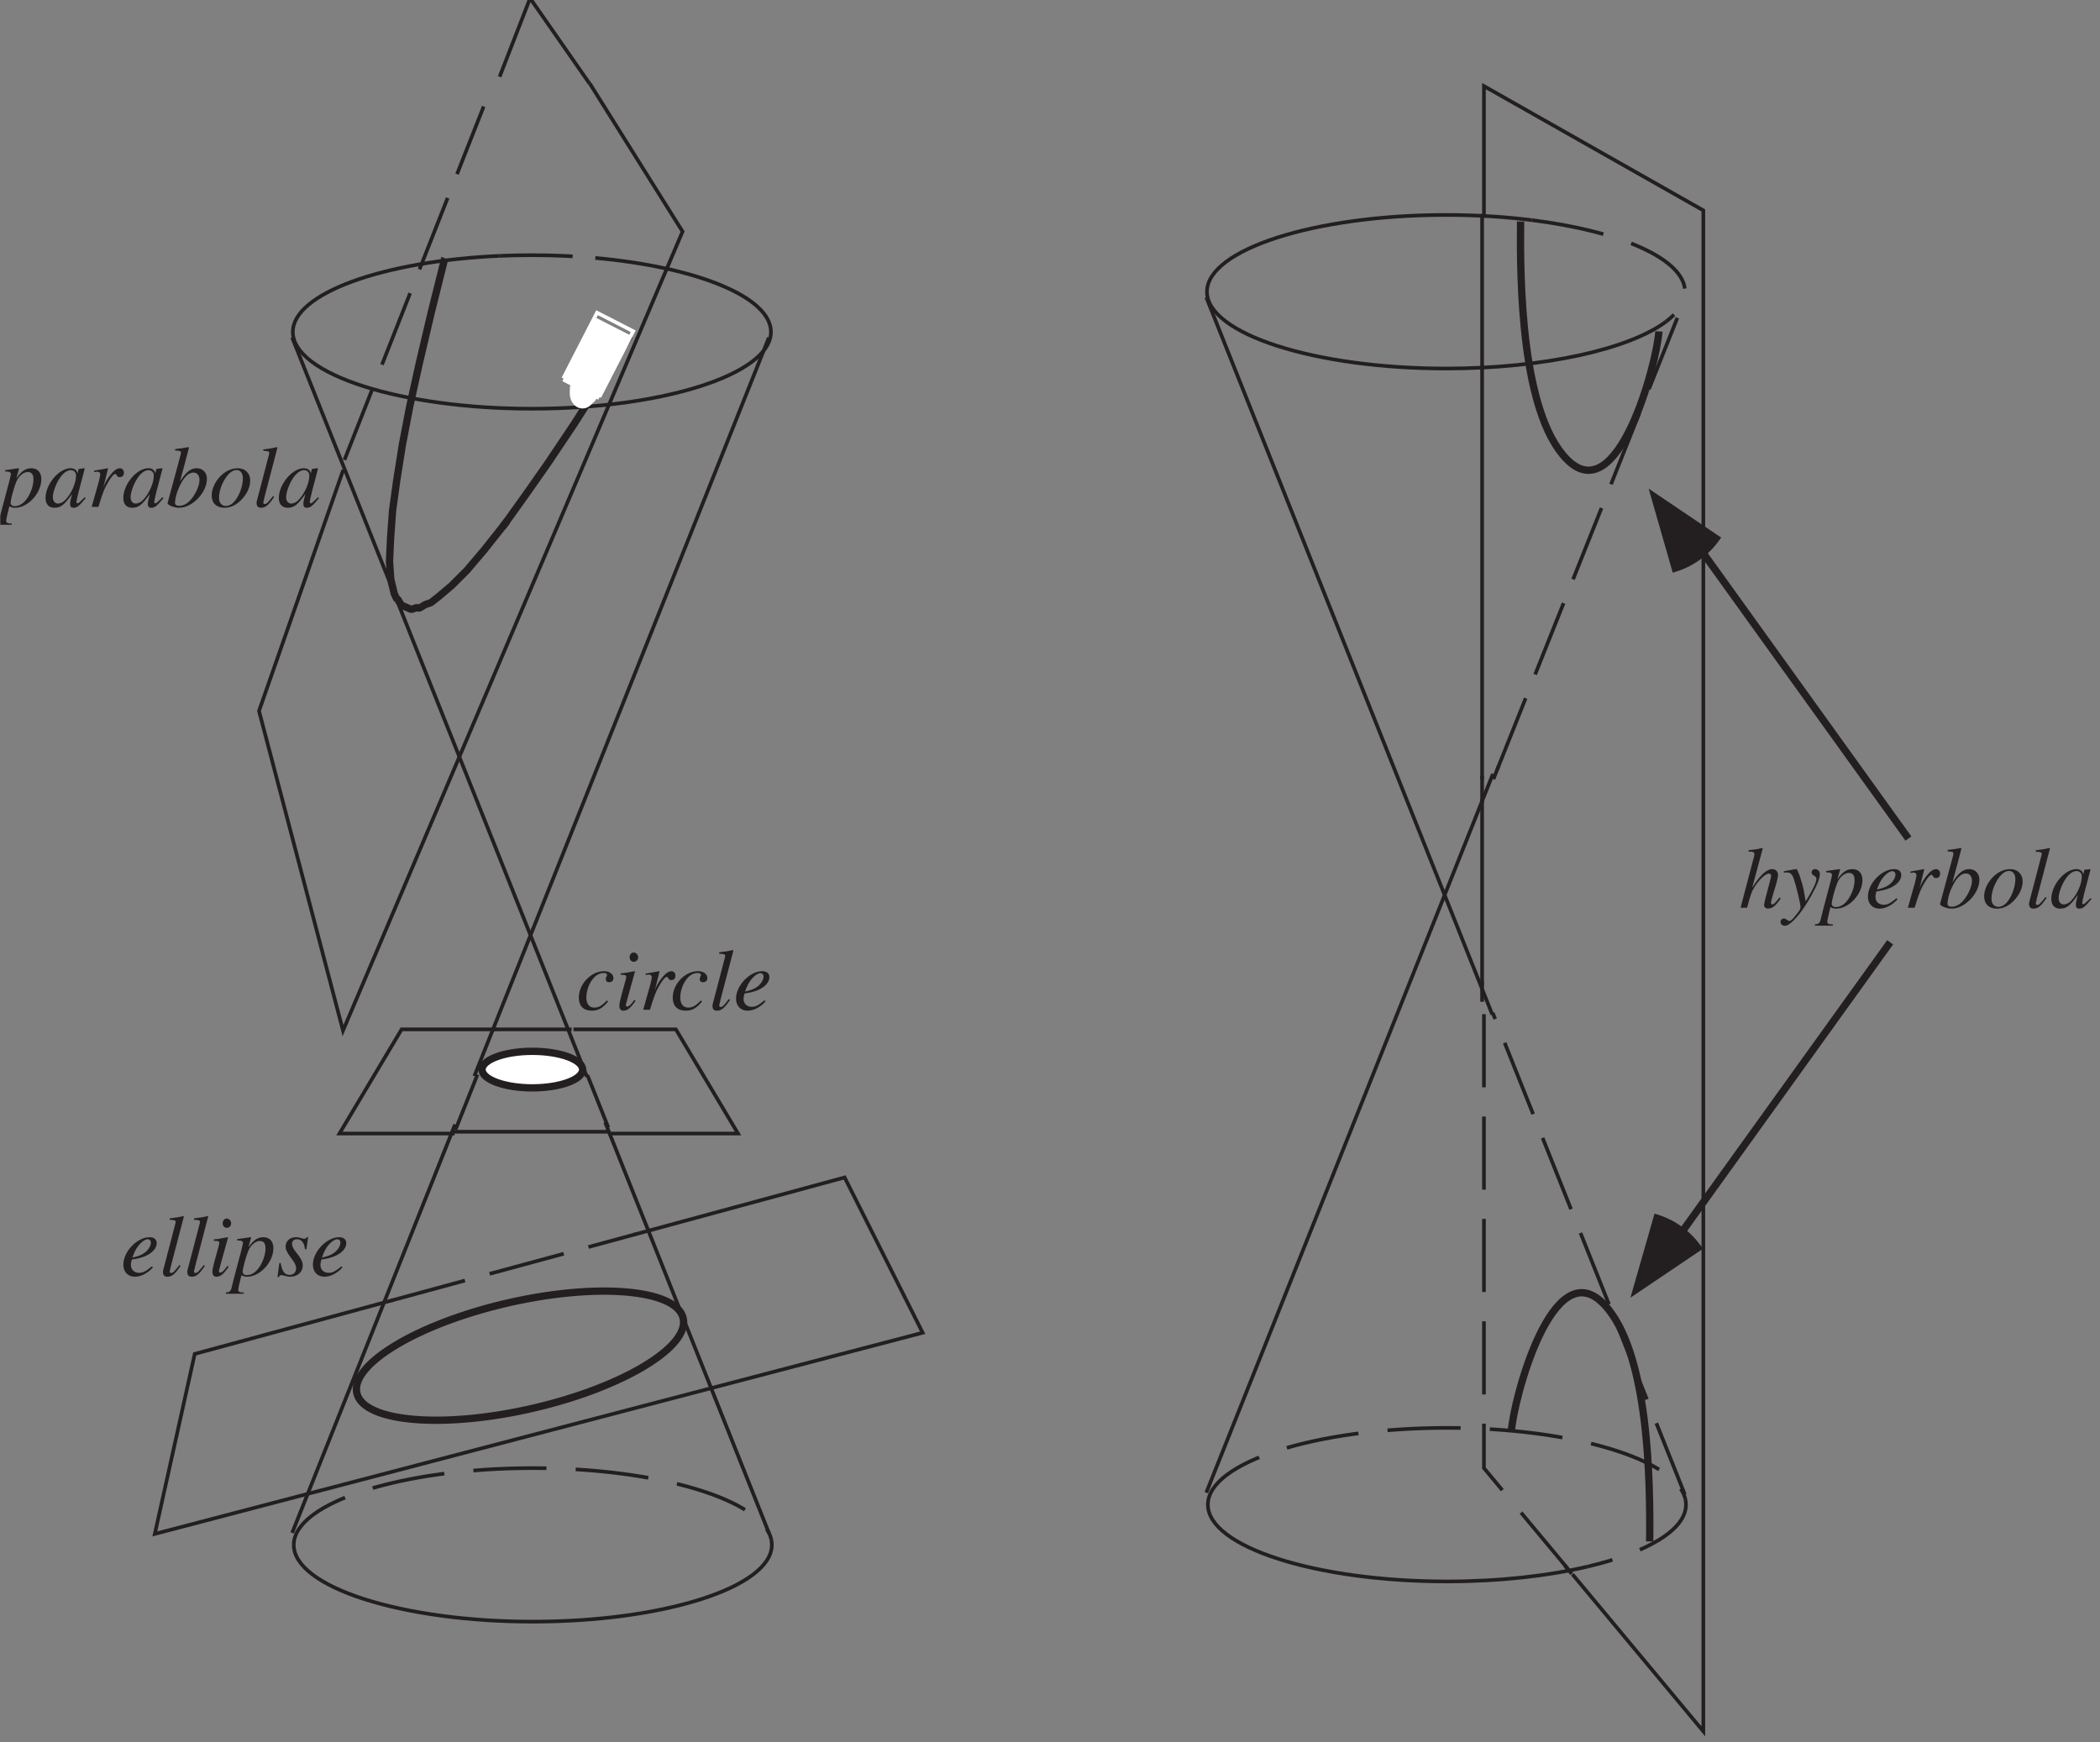 <?xml version="1.0" encoding="UTF-8"?>
<svg xmlns="http://www.w3.org/2000/svg" xmlns:xlink="http://www.w3.org/1999/xlink" width="287.16pt" height="238.23pt" viewBox="0 0 287.16 238.23" version="1.2">
<rect x="0" y="0" width="287.16" height="238.23" fill="#808080" stroke="none"/>
<defs>
<g>
<symbol overflow="visible" id="glyph0-0">
<path style="stroke:none;" d=""/>
</symbol>
<symbol overflow="visible" id="glyph0-1">
<path style="stroke:none;" d="M 4.188 -1.266 C 3.531 -0.562 3.062 -0.297 2.484 -0.297 C 1.797 -0.297 1.391 -0.797 1.391 -1.656 C 1.391 -2.688 1.812 -3.766 2.484 -4.453 C 2.828 -4.812 3.297 -5.031 3.781 -5.031 C 4.062 -5.031 4.219 -4.938 4.219 -4.781 C 4.219 -4.734 4.203 -4.672 4.156 -4.562 C 4.062 -4.406 4.047 -4.328 4.047 -4.219 C 4.047 -3.922 4.219 -3.766 4.516 -3.766 C 4.844 -3.766 5.094 -3.984 5.094 -4.312 C 5.094 -4.875 4.562 -5.281 3.828 -5.281 C 2.031 -5.281 0.359 -3.531 0.359 -1.656 C 0.359 -0.531 1 0.125 2.125 0.125 C 3.016 0.125 3.656 -0.234 4.375 -1.156 Z M 4.188 -1.266 "/>
</symbol>
<symbol overflow="visible" id="glyph0-2">
<path style="stroke:none;" d="M 2.656 -1.359 C 2.359 -0.969 2.281 -0.875 2.172 -0.75 C 1.969 -0.547 1.781 -0.438 1.672 -0.438 C 1.578 -0.438 1.484 -0.516 1.484 -0.609 C 1.484 -0.734 1.516 -0.922 1.609 -1.141 L 1.656 -1.359 L 1.672 -1.375 L 1.672 -1.406 L 2.734 -5.25 L 2.688 -5.281 C 1.469 -5.047 1.25 -5.016 0.781 -4.984 L 0.781 -4.781 C 1.422 -4.781 1.531 -4.734 1.531 -4.5 C 1.531 -4.406 1.5 -4.203 1.422 -3.969 L 0.844 -1.859 C 0.656 -1.141 0.594 -0.797 0.594 -0.547 C 0.594 -0.109 0.781 0.125 1.141 0.125 C 1.703 0.125 2.125 -0.234 2.812 -1.234 Z M 2.562 -7.828 C 2.234 -7.828 2 -7.562 2 -7.188 C 2 -6.812 2.219 -6.562 2.578 -6.562 C 2.891 -6.562 3.156 -6.828 3.156 -7.172 C 3.156 -7.516 2.891 -7.828 2.562 -7.828 Z M 2.562 -7.828 "/>
</symbol>
<symbol overflow="visible" id="glyph0-3">
<path style="stroke:none;" d="M 1.453 0 C 2.078 -2.047 2.281 -2.531 2.828 -3.453 C 3.234 -4.125 3.562 -4.5 3.766 -4.5 C 3.844 -4.5 3.891 -4.453 3.953 -4.328 C 4.047 -4.125 4.141 -4.062 4.375 -4.062 C 4.734 -4.062 4.938 -4.281 4.938 -4.672 C 4.938 -5.031 4.703 -5.281 4.375 -5.281 C 4.094 -5.281 3.766 -5.094 3.453 -4.781 C 2.969 -4.266 2.484 -3.562 2.297 -3.094 L 2.125 -2.656 L 2.766 -5.25 L 2.734 -5.281 C 1.859 -5.125 1.75 -5.094 0.875 -4.953 L 0.875 -4.75 C 1.141 -4.797 1.188 -4.812 1.281 -4.812 C 1.547 -4.812 1.703 -4.688 1.703 -4.469 C 1.703 -4.312 1.703 -4.312 1.516 -3.5 L 0.531 0 Z M 1.453 0 "/>
</symbol>
<symbol overflow="visible" id="glyph0-4">
<path style="stroke:none;" d="M 2.734 -1.469 C 1.953 -0.484 1.859 -0.391 1.594 -0.391 C 1.469 -0.391 1.406 -0.453 1.406 -0.594 C 1.406 -0.688 1.453 -0.844 1.516 -1.062 C 1.516 -1.109 1.531 -1.156 1.531 -1.156 L 1.531 -1.188 L 3.344 -8.109 L 3.281 -8.172 C 2.562 -8 2.109 -7.938 1.406 -7.859 L 1.406 -7.656 C 1.984 -7.656 2.219 -7.594 2.219 -7.391 C 2.219 -7.344 2.219 -7.266 2.188 -7.172 L 0.531 -0.844 C 0.5 -0.734 0.484 -0.625 0.484 -0.531 C 0.484 -0.094 0.688 0.125 1.078 0.125 C 1.703 0.125 2.109 -0.203 2.891 -1.359 Z M 2.734 -1.469 "/>
</symbol>
<symbol overflow="visible" id="glyph0-5">
<path style="stroke:none;" d="M 4.281 -1.297 C 3.422 -0.594 3.047 -0.406 2.531 -0.406 C 1.859 -0.406 1.406 -0.844 1.406 -1.5 C 1.406 -1.672 1.438 -1.844 1.531 -2.219 L 1.859 -2.281 C 3.656 -2.531 4.938 -3.438 4.938 -4.469 C 4.938 -4.969 4.578 -5.281 3.969 -5.281 C 2.25 -5.281 0.375 -3.312 0.375 -1.516 C 0.375 -0.531 1.016 0.125 1.953 0.125 C 2.797 0.125 3.719 -0.359 4.422 -1.156 Z M 1.812 -3.016 C 2.219 -4.078 3.109 -5 3.719 -5 C 3.969 -5 4.141 -4.828 4.141 -4.531 C 4.141 -4.172 3.906 -3.734 3.547 -3.375 C 3.094 -2.953 2.641 -2.734 1.609 -2.484 Z M 1.812 -3.016 "/>
</symbol>
<symbol overflow="visible" id="glyph0-6">
<path style="stroke:none;" d="M 0.672 -4.828 L 0.953 -4.828 C 1.203 -4.844 1.453 -4.688 1.453 -4.5 C 1.453 -4.359 1.031 -2.688 0.594 -1.109 C 0.328 -0.094 0.078 0.797 -0.094 1.562 C -0.219 2.109 -0.391 2.25 -0.891 2.266 L -0.891 2.453 L 1.562 2.453 L 1.562 2.281 C 1 2.281 0.797 2.172 0.797 1.922 C 0.797 1.75 1 0.844 1.234 -0.078 C 1.531 0.078 1.75 0.125 2.016 0.125 C 3.766 0.125 5.609 -1.859 5.609 -3.781 C 5.609 -4.719 5.094 -5.281 4.234 -5.281 C 3.453 -5.281 2.891 -4.891 2.188 -3.906 L 2.531 -5.125 C 2.547 -5.188 2.562 -5.219 2.562 -5.219 C 2.562 -5.25 2.531 -5.281 2.5 -5.281 L 2.484 -5.281 L 0.641 -5.016 Z M 3.797 -4.766 C 4.312 -4.734 4.531 -4.422 4.531 -3.75 C 4.531 -2.938 4.188 -1.922 3.672 -1.172 C 3.172 -0.453 2.594 -0.094 1.969 -0.094 C 1.641 -0.094 1.406 -0.281 1.406 -0.531 C 1.406 -0.953 1.812 -2.5 2.172 -3.406 C 2.5 -4.219 3.203 -4.797 3.797 -4.766 Z M 3.797 -4.766 "/>
</symbol>
<symbol overflow="visible" id="glyph0-7">
<path style="stroke:none;" d="M 0.438 -1.75 L 0.188 0.156 L 0.391 0.156 C 0.484 -0.047 0.531 -0.094 0.672 -0.094 C 0.797 -0.094 1.016 -0.047 1.25 0.016 C 1.531 0.094 1.719 0.125 1.922 0.125 C 2.922 0.125 3.641 -0.516 3.641 -1.422 C 3.641 -1.891 3.391 -2.406 2.828 -3.094 C 2.375 -3.656 2.172 -4.031 2.172 -4.375 C 2.172 -4.766 2.422 -5 2.844 -5 C 3.469 -5 3.828 -4.562 3.953 -3.625 L 4.141 -3.625 L 4.375 -5.297 L 4.219 -5.297 C 4.109 -5.125 4.031 -5.078 3.859 -5.078 C 3.766 -5.078 3.656 -5.094 3.422 -5.156 C 3.125 -5.25 2.953 -5.281 2.75 -5.281 C 1.859 -5.281 1.297 -4.766 1.297 -3.969 C 1.297 -3.578 1.562 -3.062 2.062 -2.422 C 2.531 -1.812 2.734 -1.391 2.734 -1.047 C 2.734 -0.484 2.375 -0.125 1.844 -0.125 C 1.172 -0.125 0.812 -0.609 0.625 -1.75 Z M 0.438 -1.75 "/>
</symbol>
<symbol overflow="visible" id="glyph0-8">
<path style="stroke:none;" d="M 5.547 -1.312 L 5.219 -0.984 C 4.828 -0.594 4.703 -0.484 4.594 -0.484 C 4.5 -0.484 4.422 -0.562 4.422 -0.641 C 4.422 -0.891 4.938 -2.938 5.5 -4.984 C 5.531 -5.109 5.547 -5.141 5.562 -5.25 L 5.484 -5.281 L 4.75 -5.188 L 4.719 -5.156 L 4.578 -4.578 C 4.484 -5.031 4.141 -5.281 3.625 -5.281 C 2.031 -5.281 0.203 -3.094 0.203 -1.203 C 0.203 -0.359 0.656 0.125 1.422 0.125 C 2.266 0.125 2.781 -0.266 3.828 -1.75 C 3.578 -0.766 3.562 -0.672 3.562 -0.375 C 3.562 -0.031 3.703 0.125 4.031 0.125 C 4.516 0.125 4.797 -0.109 5.703 -1.203 Z M 3.703 -5.016 C 4.109 -4.984 4.375 -4.703 4.375 -4.281 C 4.375 -3.281 3.766 -1.859 2.938 -0.984 C 2.656 -0.656 2.25 -0.453 1.906 -0.453 C 1.469 -0.453 1.203 -0.797 1.203 -1.344 C 1.203 -2.016 1.656 -3.219 2.172 -3.969 C 2.656 -4.672 3.203 -5.047 3.703 -5.016 Z M 3.703 -5.016 "/>
</symbol>
<symbol overflow="visible" id="glyph0-9">
<path style="stroke:none;" d="M 1.312 -7.703 C 2.031 -7.672 2.094 -7.641 2.094 -7.375 C 2.094 -7.266 2.078 -7.141 1.984 -6.859 C 1.969 -6.781 1.938 -6.703 1.922 -6.625 L 1.906 -6.547 L 0.281 -0.547 L 0.281 -0.5 C 0.281 -0.234 1.188 0.125 1.859 0.125 C 3.672 0.125 5.656 -1.953 5.656 -3.844 C 5.656 -4.688 5.078 -5.281 4.266 -5.281 C 3.438 -5.281 2.812 -4.781 1.969 -3.469 C 2.578 -5.703 2.672 -6.047 3.203 -8.109 L 3.141 -8.172 C 2.531 -8.062 2.188 -8 1.312 -7.906 Z M 3.812 -4.688 C 4.328 -4.688 4.641 -4.297 4.641 -3.656 C 4.641 -2.875 4.047 -1.594 3.328 -0.844 C 2.891 -0.391 2.375 -0.141 1.859 -0.141 C 1.484 -0.141 1.297 -0.281 1.297 -0.547 C 1.297 -1.266 1.656 -2.422 2.172 -3.312 C 2.688 -4.234 3.234 -4.688 3.812 -4.688 Z M 3.812 -4.688 "/>
</symbol>
<symbol overflow="visible" id="glyph0-10">
<path style="stroke:none;" d="M 3.891 -5.281 C 3.375 -5.281 2.906 -5.141 2.422 -4.891 C 1.188 -4.188 0.328 -2.812 0.328 -1.547 C 0.328 -0.5 1 0.125 2.078 0.125 C 2.875 0.125 3.641 -0.219 4.328 -0.906 C 5.125 -1.688 5.594 -2.688 5.594 -3.609 C 5.594 -4.594 4.906 -5.281 3.891 -5.281 Z M 3.75 -5.031 C 4.266 -5.031 4.594 -4.578 4.594 -3.906 C 4.594 -3.016 4.219 -1.828 3.672 -1.047 C 3.234 -0.422 2.781 -0.125 2.266 -0.125 C 1.703 -0.125 1.328 -0.547 1.328 -1.203 C 1.328 -2.094 1.672 -3.141 2.266 -4 C 2.734 -4.688 3.234 -5.031 3.75 -5.031 Z M 3.75 -5.031 "/>
</symbol>
<symbol overflow="visible" id="glyph0-11">
<path style="stroke:none;" d="M 5.562 -1.406 C 4.922 -0.594 4.781 -0.453 4.578 -0.453 C 4.469 -0.453 4.391 -0.547 4.391 -0.672 C 4.391 -0.797 4.578 -1.547 4.781 -2.172 C 5.141 -3.281 5.359 -4.172 5.359 -4.469 C 5.359 -4.953 5.031 -5.281 4.578 -5.281 C 3.797 -5.281 2.938 -4.5 1.828 -2.75 L 3.266 -8.109 L 3.203 -8.172 C 2.484 -8 2.016 -7.938 1.328 -7.859 L 1.328 -7.656 L 1.641 -7.672 C 1.922 -7.688 2.125 -7.547 2.125 -7.375 C 2.125 -7.203 2.078 -6.922 1.969 -6.578 C 1.953 -6.547 1.906 -6.375 1.844 -6.125 L 0.234 0 L 1.125 0 C 1.609 -1.844 1.766 -2.25 2.234 -2.984 C 2.859 -3.922 3.672 -4.672 4.094 -4.672 C 4.266 -4.672 4.422 -4.531 4.422 -4.375 C 4.422 -4.328 4.391 -4.172 4.344 -3.969 L 3.688 -1.5 C 3.531 -0.906 3.453 -0.531 3.453 -0.391 C 3.453 -0.078 3.656 0.109 3.984 0.109 C 4.578 0.109 5 -0.219 5.719 -1.25 Z M 5.562 -1.406 "/>
</symbol>
<symbol overflow="visible" id="glyph0-12">
<path style="stroke:none;" d="M 0.172 -4.781 C 0.328 -4.828 0.422 -4.828 0.547 -4.828 C 1.047 -4.828 1.266 -4.641 1.516 -4 C 1.828 -3.109 2.453 -0.547 2.453 -0.094 C 2.453 0.094 2.375 0.281 2.203 0.516 C 1.859 0.953 1.594 1.297 1.453 1.453 C 1.203 1.719 1.062 1.812 0.906 1.812 C 0.828 1.812 0.75 1.766 0.625 1.672 C 0.438 1.531 0.328 1.469 0.172 1.469 C -0.078 1.469 -0.281 1.672 -0.281 1.938 C -0.281 2.25 -0.031 2.469 0.328 2.469 C 1.094 2.469 2.641 0.688 3.953 -1.703 C 4.766 -3.172 5.094 -4.031 5.094 -4.625 C 5.094 -4.984 4.797 -5.281 4.438 -5.281 C 4.172 -5.281 3.969 -5.094 3.969 -4.828 C 3.969 -4.641 4.062 -4.531 4.312 -4.375 C 4.531 -4.234 4.625 -4.125 4.625 -3.969 C 4.625 -3.484 4.188 -2.562 3.156 -0.859 L 2.922 -2.25 C 2.734 -3.312 2.078 -5.281 1.891 -5.281 L 1.844 -5.281 C 1.812 -5.266 1.781 -5.266 1.734 -5.266 C 1.641 -5.25 1.203 -5.188 0.562 -5.062 C 0.5 -5.047 0.344 -5.016 0.172 -4.984 Z M 0.172 -4.781 "/>
</symbol>
</g>
<clipPath id="clip1">
  <path d="M 199 9 L 235 9 L 235 237.461 L 199 237.461 Z M 199 9 "/>
</clipPath>
<clipPath id="clip2">
  <path d="M 0.043 61 L 44 61 L 44 72 L 0.043 72 Z M 0.043 61 "/>
</clipPath>
<clipPath id="clip3">
  <path d="M 51 35 L 71 35 L 71 86 L 51 86 Z M 51 35 "/>
</clipPath>
<clipPath id="clip4">
  <path d="M 60.305 35.094 L 86.715 46.262 L 68.059 90.375 L 41.648 79.207 L 60.305 35.094 "/>
</clipPath>
<clipPath id="clip5">
  <path d="M 68 71 L 70 71 L 70 73 L 68 73 Z M 68 71 "/>
</clipPath>
<clipPath id="clip6">
  <path d="M 60.305 35.094 L 86.715 46.262 L 68.059 90.375 L 41.648 79.207 L 60.305 35.094 "/>
</clipPath>
<clipPath id="clip7">
  <path d="M 67 45 L 87 45 L 87 74 L 67 74 Z M 67 45 "/>
</clipPath>
<clipPath id="clip8">
  <path d="M 60.305 35.094 L 86.715 46.262 L 68.059 90.375 L 41.648 79.207 L 60.305 35.094 "/>
</clipPath>
<clipPath id="clip9">
  <path d="M 85 46 L 87 46 L 87 48 L 85 48 Z M 85 46 "/>
</clipPath>
<clipPath id="clip10">
  <path d="M 60.305 35.094 L 86.715 46.262 L 68.059 90.375 L 41.648 79.207 L 60.305 35.094 "/>
</clipPath>
</defs>
<g id="surface1">
<path style="fill:none;stroke-width:5;stroke-linecap:square;stroke-linejoin:miter;stroke:rgb(13.73%,12.16%,12.549%);stroke-opacity:1;stroke-miterlimit:4;" d="M 801.244 904.453 L 399.99 1910.663 " transform="matrix(0.1,0,0,-0.1,0.044,237.462)"/>
<path style="fill:none;stroke-width:5;stroke-linecap:square;stroke-linejoin:miter;stroke:rgb(13.73%,12.16%,12.549%);stroke-opacity:1;stroke-dasharray:100,100;stroke-miterlimit:4;" d="M 830.478 834.971 L 803.752 901.945 " transform="matrix(0.1,0,0,-0.1,0.044,237.462)"/>
<path style="fill:none;stroke-width:5;stroke-linecap:square;stroke-linejoin:miter;stroke:rgb(13.73%,12.16%,12.549%);stroke-opacity:1;stroke-miterlimit:4;" d="M 1050.014 280.646 L 827.97 837.479 " transform="matrix(0.1,0,0,-0.1,0.044,237.462)"/>
<path style="fill:none;stroke-width:5;stroke-linecap:square;stroke-linejoin:miter;stroke:rgb(13.73%,12.16%,12.549%);stroke-opacity:1;stroke-miterlimit:4;" d="M 649.113 905.315 L 1050.014 1910.663 " transform="matrix(0.1,0,0,-0.1,0.044,237.462)"/>
<path style="fill:none;stroke-width:5;stroke-linecap:square;stroke-linejoin:miter;stroke:rgb(13.73%,12.16%,12.549%);stroke-opacity:1;stroke-dasharray:100,100;stroke-miterlimit:4;" d="M 623.366 832.032 L 651.582 902.807 " transform="matrix(0.1,0,0,-0.1,0.044,237.462)"/>
<path style="fill:none;stroke-width:5;stroke-linecap:square;stroke-linejoin:miter;stroke:rgb(13.73%,12.16%,12.549%);stroke-opacity:1;stroke-miterlimit:4;" d="M 399.99 280.646 L 620.897 834.54 " transform="matrix(0.1,0,0,-0.1,0.044,237.462)"/>
<path style="fill:none;stroke-width:5;stroke-linecap:butt;stroke-linejoin:miter;stroke:rgb(13.73%,12.16%,12.549%);stroke-opacity:1;stroke-miterlimit:4;" d="M 1054.246 269.125 C 1054.756 266.734 1054.991 264.344 1054.991 261.914 C 1054.991 204.306 907.445 156.927 728.117 156.927 C 548.829 156.927 401.244 204.306 401.244 261.914 C 401.244 262.071 401.244 262.227 401.244 262.384 " transform="matrix(0.1,0,0,-0.1,0.044,237.462)"/>
<path style="fill:none;stroke-width:5;stroke-linecap:butt;stroke-linejoin:miter;stroke:rgb(13.73%,12.16%,12.549%);stroke-opacity:1;stroke-dasharray:100,40;stroke-miterlimit:4;" d="M 401.244 262.384 C 402.067 319.757 549.338 366.901 728.117 366.901 C 899.882 366.901 1042.529 323.401 1054.246 269.125 " transform="matrix(0.1,0,0,-0.1,0.044,237.462)"/>
<path style="fill:none;stroke-width:5;stroke-linecap:butt;stroke-linejoin:miter;stroke:rgb(13.73%,12.16%,12.549%);stroke-opacity:1;stroke-dasharray:100,40;stroke-miterlimit:4;" d="M 682.619 2024.703 C 697.119 2025.33 711.893 2025.643 726.863 2025.643 C 756.843 2025.643 785.96 2024.311 813.627 2021.842 " transform="matrix(0.1,0,0,-0.1,0.044,237.462)"/>
<path style="fill:none;stroke-width:5;stroke-linecap:butt;stroke-linejoin:miter;stroke:rgb(13.73%,12.16%,12.549%);stroke-opacity:1;stroke-miterlimit:4;" d="M 813.627 2021.842 C 951.415 2009.537 1053.776 1968.623 1053.776 1920.656 C 1053.776 1863.049 906.191 1815.67 726.863 1815.67 C 547.575 1815.67 399.99 1863.049 399.99 1920.656 C 399.99 1973.444 523.944 2017.649 682.619 2024.703 " transform="matrix(0.1,0,0,-0.1,0.044,237.462)"/>
<path style="fill:none;stroke-width:5;stroke-linecap:butt;stroke-linejoin:miter;stroke:rgb(13.73%,12.16%,12.549%);stroke-opacity:1;stroke-miterlimit:4;" d="M 866.454 686.171 L 1154.53 764.392 L 1261.241 552.028 L 211.257 276.923 L 265.847 523.068 L 536.406 596.547 " transform="matrix(0.1,0,0,-0.1,0.044,237.462)"/>
<path style="fill:none;stroke-width:5;stroke-linecap:square;stroke-linejoin:miter;stroke:rgb(13.73%,12.16%,12.549%);stroke-opacity:1;stroke-dasharray:100,40;stroke-miterlimit:4;" d="M 536.406 596.547 L 866.454 686.171 " transform="matrix(0.1,0,0,-0.1,0.044,237.462)"/>
<path style="fill:none;stroke-width:5;stroke-linecap:butt;stroke-linejoin:miter;stroke:rgb(13.73%,12.16%,12.549%);stroke-opacity:1;stroke-miterlimit:4;" d="M 536.406 596.547 L 536.406 596.547 " transform="matrix(0.1,0,0,-0.1,0.044,237.462)"/>
<path style="fill:none;stroke-width:10;stroke-linecap:butt;stroke-linejoin:miter;stroke:rgb(13.73%,12.16%,12.549%);stroke-opacity:1;stroke-miterlimit:4;" d="M 933.584 572.681 C 944.008 533.414 851.993 477.648 729.685 449.079 C 607.416 420.589 498.158 429.407 487.694 468.635 C 477.231 507.902 569.285 563.667 691.554 592.236 C 813.862 620.726 923.121 611.909 933.584 572.681 Z M 933.584 572.681 " transform="matrix(0.1,0,0,-0.1,0.044,237.462)"/>
<path style="fill:none;stroke-width:5;stroke-linecap:butt;stroke-linejoin:miter;stroke:rgb(13.73%,12.16%,12.549%);stroke-opacity:1;stroke-miterlimit:4;" d="M 805.946 2260.58 L 932.918 2057.974 L 468.609 965.235 L 353.747 1402.346 L 468.884 1731.923 " transform="matrix(0.1,0,0,-0.1,0.044,237.462)"/>
<path style="fill:none;stroke-width:5;stroke-linecap:butt;stroke-linejoin:miter;stroke:rgb(13.73%,12.16%,12.549%);stroke-opacity:1;stroke-miterlimit:4;" d="M 682.737 2269.632 L 724.434 2377.049 L 805.711 2260.345 " transform="matrix(0.1,0,0,-0.1,0.044,237.462)"/>
<path style="fill:none;stroke-width:5;stroke-linecap:square;stroke-linejoin:miter;stroke:rgb(13.73%,12.16%,12.549%);stroke-opacity:1;stroke-dasharray:100,40;stroke-miterlimit:4;" d="M 471.509 1748.03 L 660.047 2226.721 " transform="matrix(0.1,0,0,-0.1,0.044,237.462)"/>
<path style="fill:none;stroke-width:5;stroke-linecap:square;stroke-linejoin:miter;stroke:rgb(13.73%,12.16%,12.549%);stroke-opacity:1;stroke-miterlimit:4;" d="M 2039.216 989.61 L 1649.994 1965.645 " transform="matrix(0.1,0,0,-0.1,0.044,237.462)"/>
<path style="fill:none;stroke-width:5;stroke-linecap:square;stroke-linejoin:miter;stroke:rgb(13.73%,12.16%,12.549%);stroke-opacity:1;stroke-dasharray:100,40;stroke-miterlimit:4;" d="M 2302.487 333.159 L 2041.725 987.102 " transform="matrix(0.1,0,0,-0.1,0.044,237.462)"/>
<path style="fill:none;stroke-width:5;stroke-linecap:square;stroke-linejoin:miter;stroke:rgb(13.73%,12.16%,12.549%);stroke-opacity:1;stroke-dasharray:100,40;stroke-miterlimit:4;" d="M 2047.838 1324.556 L 2302.487 1963.176 " transform="matrix(0.1,0,0,-0.1,0.044,237.462)"/>
<path style="fill:none;stroke-width:5;stroke-linecap:square;stroke-linejoin:miter;stroke:rgb(13.73%,12.16%,12.549%);stroke-opacity:1;stroke-dasharray:100,40;stroke-miterlimit:4;" d="M 2042.587 1311.389 L 2047.838 1324.556 " transform="matrix(0.1,0,0,-0.1,0.044,237.462)"/>
<path style="fill:none;stroke-width:5;stroke-linecap:square;stroke-linejoin:miter;stroke:rgb(13.73%,12.16%,12.549%);stroke-opacity:1;stroke-miterlimit:4;" d="M 1649.994 335.667 L 2040.118 1313.897 " transform="matrix(0.1,0,0,-0.1,0.044,237.462)"/>
<path style="fill:none;stroke-width:5;stroke-linecap:butt;stroke-linejoin:miter;stroke:rgb(13.73%,12.16%,12.549%);stroke-opacity:1;stroke-miterlimit:4;" d="M 2170.538 232.248 C 2116.379 219.473 2049.797 211.909 1978.121 211.909 C 1798.833 211.909 1651.248 259.327 1651.248 316.896 C 1651.248 317.053 1651.248 317.248 1651.248 317.405 " transform="matrix(0.1,0,0,-0.1,0.044,237.462)"/>
<path style="fill:none;stroke-width:5;stroke-linecap:butt;stroke-linejoin:miter;stroke:rgb(13.73%,12.16%,12.549%);stroke-opacity:1;stroke-dasharray:100,40;stroke-miterlimit:4;" d="M 2304.211 324.106 C 2304.759 321.716 2304.995 319.325 2304.995 316.896 C 2304.995 282.331 2251.815 251.411 2170.538 232.248 " transform="matrix(0.1,0,0,-0.1,0.044,237.462)"/>
<path style="fill:none;stroke-width:5;stroke-linecap:butt;stroke-linejoin:miter;stroke:rgb(13.73%,12.16%,12.549%);stroke-opacity:1;stroke-dasharray:100,40;stroke-miterlimit:4;" d="M 1651.248 317.405 C 1652.071 374.778 1799.342 421.922 1978.121 421.922 C 2149.886 421.922 2292.533 378.422 2304.211 324.106 " transform="matrix(0.1,0,0,-0.1,0.044,237.462)"/>
<path style="fill:none;stroke-width:5;stroke-linecap:butt;stroke-linejoin:miter;stroke:rgb(13.73%,12.16%,12.549%);stroke-opacity:1;stroke-dasharray:100,40;stroke-miterlimit:4;" d="M 2094.042 2073.61 C 2216.193 2058.327 2303.741 2020.039 2303.741 1975.677 C 2303.741 1961.256 2294.531 1947.501 2277.915 1934.96 " transform="matrix(0.1,0,0,-0.1,0.044,237.462)"/>
<path style="fill:none;stroke-width:5;stroke-linecap:butt;stroke-linejoin:miter;stroke:rgb(13.73%,12.16%,12.549%);stroke-opacity:1;stroke-miterlimit:4;" d="M 2277.915 1934.96 C 2227.989 1897.339 2111.363 1870.652 1976.867 1870.652 C 1797.579 1870.652 1649.994 1918.07 1649.994 1975.677 C 1649.994 2033.246 1797.579 2080.664 1976.867 2080.664 C 2018.055 2080.664 2057.596 2078.156 2094.042 2073.61 " transform="matrix(0.1,0,0,-0.1,0.044,237.462)"/>
<path style="fill:none;stroke-width:5;stroke-linecap:butt;stroke-linejoin:miter;stroke:rgb(13.73%,12.16%,12.549%);stroke-opacity:1;stroke-miterlimit:4;" d="M 621.21 824.429 L 463.75 824.429 L 548.75 966.92 L 678.74 966.92 " transform="matrix(0.1,0,0,-0.1,0.044,237.462)"/>
<path style="fill:none;stroke-width:5;stroke-linecap:square;stroke-linejoin:miter;stroke:rgb(13.73%,12.16%,12.549%);stroke-opacity:1;stroke-miterlimit:4;" d="M 828.754 826.898 L 618.702 826.898 " transform="matrix(0.1,0,0,-0.1,0.044,237.462)"/>
<path style="fill:none;stroke-width:5;stroke-linecap:butt;stroke-linejoin:miter;stroke:rgb(13.73%,12.16%,12.549%);stroke-opacity:1;stroke-miterlimit:4;" d="M 783.765 966.92 L 923.748 966.92 L 1008.748 824.429 L 831.262 824.429 " transform="matrix(0.1,0,0,-0.1,0.044,237.462)"/>
<path style="fill:none;stroke-width:5;stroke-linecap:square;stroke-linejoin:miter;stroke:rgb(13.73%,12.16%,12.549%);stroke-opacity:1;stroke-dasharray:100,40;stroke-miterlimit:4;" d="M 678.74 966.92 L 783.765 966.92 " transform="matrix(0.1,0,0,-0.1,0.044,237.462)"/>
<path style="fill:none;stroke-width:5;stroke-linecap:square;stroke-linejoin:miter;stroke:rgb(13.73%,12.16%,12.549%);stroke-opacity:1;stroke-dasharray:100,40;stroke-miterlimit:4;" d="M 678.74 966.92 L 678.74 966.92 " transform="matrix(0.1,0,0,-0.1,0.044,237.462)"/>
<path style=" stroke:none;fill-rule:evenodd;fill:rgb(100%,100%,100%);fill-opacity:1;" d="M 72.559 144.074 C 68.801 144.074 65.707 145.199 65.707 146.566 C 65.707 146.648 65.719 146.734 65.742 146.816 C 66.09 148.066 69.031 149.059 72.559 149.059 C 76.32 149.059 79.414 147.934 79.414 146.566 C 79.414 145.199 76.32 144.074 72.559 144.074 "/>
<path style="fill:none;stroke-width:10;stroke-linecap:butt;stroke-linejoin:miter;stroke:rgb(13.73%,12.16%,12.549%);stroke-opacity:1;stroke-miterlimit:4;" d="M 727.49 936.901 C 689.791 936.901 658.753 925.615 658.753 911.899 C 658.753 911.076 658.871 910.214 659.106 909.391 C 662.594 896.85 692.103 886.896 727.49 886.896 C 765.229 886.896 796.267 898.183 796.267 911.899 C 796.267 925.615 765.229 936.901 727.49 936.901 Z M 727.49 936.901 " transform="matrix(0.1,0,0,-0.1,0.044,237.462)"/>
<path style="fill:none;stroke-width:10;stroke-linecap:butt;stroke-linejoin:miter;stroke:rgb(13.73%,12.16%,12.549%);stroke-opacity:1;stroke-miterlimit:4;" d="M 659.106 909.391 Z M 659.106 909.391 " transform="matrix(0.1,0,0,-0.1,0.044,237.462)"/>
<path style="fill:none;stroke-width:5;stroke-linecap:square;stroke-linejoin:miter;stroke:rgb(13.73%,12.16%,12.549%);stroke-opacity:1;stroke-miterlimit:4;" d="M 2026.245 1007.167 L 2026.245 1029.426 " transform="matrix(0.1,0,0,-0.1,0.044,237.462)"/>
<path style="fill:none;stroke-width:5;stroke-linecap:butt;stroke-linejoin:miter;stroke:rgb(13.73%,12.16%,12.549%);stroke-opacity:1;stroke-dasharray:100,40;stroke-miterlimit:4;" d="M 2143.498 229.231 L 2028.753 366.901 L 2028.753 1004.658 " transform="matrix(0.1,0,0,-0.1,0.044,237.462)"/>
<path style="fill:none;stroke-width:5;stroke-linecap:square;stroke-linejoin:miter;stroke:rgb(13.73%,12.16%,12.549%);stroke-opacity:1;stroke-miterlimit:4;" d="M 2147.26 224.214 L 2140.99 231.699 " transform="matrix(0.1,0,0,-0.1,0.044,237.462)"/>
<g clip-path="url(#clip1)" clip-rule="nonzero">
<path style="fill:none;stroke-width:5;stroke-linecap:butt;stroke-linejoin:miter;stroke:rgb(13.73%,12.16%,12.549%);stroke-opacity:1;stroke-miterlimit:4;" d="M 2028.753 2076.941 L 2028.753 2256.896 L 2328.743 2086.895 L 2328.743 6.913 L 2149.768 221.706 " transform="matrix(0.1,0,0,-0.1,0.044,237.462)"/>
</g>
<path style="fill:none;stroke-width:5;stroke-linecap:square;stroke-linejoin:miter;stroke:rgb(13.73%,12.16%,12.549%);stroke-opacity:1;stroke-miterlimit:4;" d="M 2026.245 1871.906 L 2026.245 2079.449 " transform="matrix(0.1,0,0,-0.1,0.044,237.462)"/>
<path style="fill:none;stroke-width:5;stroke-linecap:square;stroke-linejoin:miter;stroke:rgb(13.73%,12.16%,12.549%);stroke-opacity:1;stroke-miterlimit:4;" d="M 2026.245 1310.958 L 2026.245 1871.906 " transform="matrix(0.1,0,0,-0.1,0.044,237.462)"/>
<path style="fill:none;stroke-width:5;stroke-linecap:square;stroke-linejoin:miter;stroke:rgb(13.73%,12.16%,12.549%);stroke-opacity:1;stroke-miterlimit:4;" d="M 2026.245 1279.45 L 2026.245 1310.958 " transform="matrix(0.1,0,0,-0.1,0.044,237.462)"/>
<path style="fill:none;stroke-width:5;stroke-linecap:square;stroke-linejoin:miter;stroke:rgb(13.73%,12.16%,12.549%);stroke-opacity:1;stroke-miterlimit:4;" d="M 2026.245 1029.426 L 2026.245 1279.45 " transform="matrix(0.1,0,0,-0.1,0.044,237.462)"/>
<path style="fill:none;stroke-width:5;stroke-linecap:square;stroke-linejoin:miter;stroke:rgb(13.73%,12.16%,12.549%);stroke-opacity:1;stroke-miterlimit:4;" d="M 2026.245 1029.426 L 2026.245 1029.426 " transform="matrix(0.1,0,0,-0.1,0.044,237.462)"/>
<path style="fill:none;stroke-width:10;stroke-linecap:butt;stroke-linejoin:miter;stroke:rgb(13.73%,12.16%,12.549%);stroke-opacity:1;stroke-miterlimit:4;" d="M 2255.382 266.617 C 2256.244 346.914 2254.715 526.36 2192.915 590.943 C 2122.414 664.578 2068.804 459.425 2066.257 416.905 " transform="matrix(0.1,0,0,-0.1,0.044,237.462)"/>
<path style="fill:none;stroke-width:10;stroke-linecap:butt;stroke-linejoin:miter;stroke:rgb(13.73%,12.16%,12.549%);stroke-opacity:1;stroke-miterlimit:4;" d="M 2078.836 2071.69 C 2077.974 1991.392 2079.503 1811.947 2141.303 1747.325 C 2211.804 1673.728 2265.414 1878.881 2267.961 1921.401 " transform="matrix(0.1,0,0,-0.1,0.044,237.462)"/>
<g style="fill:rgb(13.73%,12.16%,12.549%);fill-opacity:1;">
  <use xlink:href="#glyph0-1" x="78.789" y="138.093"/>
  <use xlink:href="#glyph0-2" x="84.1" y="138.093"/>
</g>
<g style="fill:rgb(13.73%,12.16%,12.549%);fill-opacity:1;">
  <use xlink:href="#glyph0-3" x="87.422" y="138.093"/>
</g>
<g style="fill:rgb(13.73%,12.16%,12.549%);fill-opacity:1;">
  <use xlink:href="#glyph0-1" x="91.633" y="138.093"/>
  <use xlink:href="#glyph0-4" x="96.944" y="138.093"/>
  <use xlink:href="#glyph0-5" x="100.269" y="138.093"/>
</g>
<g style="fill:rgb(13.73%,12.16%,12.549%);fill-opacity:1;">
  <use xlink:href="#glyph0-5" x="16.491" y="174.475"/>
  <use xlink:href="#glyph0-4" x="21.802" y="174.475"/>
  <use xlink:href="#glyph0-4" x="25.127" y="174.475"/>
  <use xlink:href="#glyph0-2" x="28.452" y="174.475"/>
  <use xlink:href="#glyph0-6" x="31.777" y="174.475"/>
  <use xlink:href="#glyph0-7" x="37.758" y="174.475"/>
  <use xlink:href="#glyph0-5" x="42.411" y="174.475"/>
</g>
<g clip-path="url(#clip2)" clip-rule="nonzero">
<g style="fill:rgb(13.73%,12.16%,12.549%);fill-opacity:1;">
  <use xlink:href="#glyph0-6" x="0.044" y="69.315"/>
  <use xlink:href="#glyph0-8" x="6.025" y="69.315"/>
  <use xlink:href="#glyph0-3" x="12.005" y="69.315"/>
  <use xlink:href="#glyph0-8" x="16.658" y="69.315"/>
  <use xlink:href="#glyph0-9" x="22.639" y="69.315"/>
  <use xlink:href="#glyph0-10" x="28.62" y="69.315"/>
  <use xlink:href="#glyph0-4" x="34.6" y="69.315"/>
  <use xlink:href="#glyph0-8" x="37.925" y="69.315"/>
</g>
</g>
<g style="fill:rgb(13.73%,12.16%,12.549%);fill-opacity:1;">
  <use xlink:href="#glyph0-11" x="237.776" y="124.138"/>
  <use xlink:href="#glyph0-12" x="243.756" y="124.138"/>
  <use xlink:href="#glyph0-6" x="249.067" y="124.138"/>
  <use xlink:href="#glyph0-5" x="255.048" y="124.138"/>
  <use xlink:href="#glyph0-3" x="260.359" y="124.138"/>
  <use xlink:href="#glyph0-9" x="265.012" y="124.138"/>
  <use xlink:href="#glyph0-10" x="270.992" y="124.138"/>
  <use xlink:href="#glyph0-4" x="276.973" y="124.138"/>
  <use xlink:href="#glyph0-8" x="280.298" y="124.138"/>
</g>
<path style=" stroke:none;fill-rule:evenodd;fill:rgb(13.73%,12.16%,12.549%);fill-opacity:1;" d="M 235.355 73.512 C 233.727 75.93 231.543 77.516 228.738 78.32 C 227.09 72.574 227.09 72.574 225.441 66.824 L 235.355 73.512 "/>
<path style="fill:none;stroke-width:10;stroke-linecap:square;stroke-linejoin:miter;stroke:rgb(13.73%,12.16%,12.549%);stroke-opacity:1;stroke-miterlimit:4;" d="M 2606.278 1231.914 L 2329.84 1616.513 " transform="matrix(0.1,0,0,-0.1,0.044,237.462)"/>
<path style=" stroke:none;fill-rule:evenodd;fill:rgb(13.73%,12.16%,12.549%);fill-opacity:1;" d="M 226.246 165.969 C 229.051 166.773 231.234 168.359 232.867 170.777 C 227.906 174.121 227.906 174.121 222.949 177.465 L 226.246 165.969 "/>
<path style="fill:none;stroke-width:10;stroke-linecap:square;stroke-linejoin:miter;stroke:rgb(13.73%,12.16%,12.549%);stroke-opacity:1;stroke-miterlimit:4;" d="M 2581.275 1081.899 L 2304.838 697.301 " transform="matrix(0.1,0,0,-0.1,0.044,237.462)"/>
<g clip-path="url(#clip3)" clip-rule="nonzero">
<g clip-path="url(#clip4)" clip-rule="evenodd">
<path style="fill:none;stroke-width:10;stroke-linecap:square;stroke-linejoin:miter;stroke:rgb(13.73%,12.16%,12.549%);stroke-opacity:1;stroke-miterlimit:1;" d="M 606.789 2017.492 L 589.468 1948.206 L 573.048 1878.489 L 559.919 1819.197 L 549.965 1767.389 L 542.049 1717.698 L 536.328 1675.883 L 533.663 1638.693 L 532.174 1606.911 L 533.898 1582.614 L 536.249 1572.778 L 538.601 1562.902 L 542.049 1555.574 L 543.891 1554.79 L 545.615 1551.106 L 547.457 1550.323 L 547.301 1547.462 L 548.241 1547.07 L 550.083 1546.286 L 551.023 1545.894 L 551.925 1545.502 L 552.865 1545.111 L 553.767 1544.719 L 554.707 1544.327 L 555.609 1543.935 L 556.549 1543.543 L 557.45 1543.151 L 558.391 1542.759 L 562.075 1541.192 L 565.915 1542.524 L 569.716 1543.857 L 572.499 1542.681 L 581.199 1547.854 L 588.88 1550.519 L 598.638 1558.16 L 617.252 1573.875 L 637.983 1594.606 L 661.888 1622.783 L 689.869 1658.131 " transform="matrix(0.1,0,0,-0.1,0.044,237.462)"/>
</g>
</g>
<g clip-path="url(#clip5)" clip-rule="nonzero">
<g clip-path="url(#clip6)" clip-rule="evenodd">
<path style="fill:none;stroke-width:7.5;stroke-linecap:square;stroke-linejoin:miter;stroke:rgb(6.459%,5.916%,5.22%);stroke-opacity:1;stroke-miterlimit:10;" d="M 689.869 1658.131 L 689.869 1658.131 " transform="matrix(0.1,0,0,-0.1,0.044,237.462)"/>
</g>
</g>
<g clip-path="url(#clip7)" clip-rule="nonzero">
<g clip-path="url(#clip8)" clip-rule="evenodd">
<path style="fill:none;stroke-width:10;stroke-linecap:square;stroke-linejoin:miter;stroke:rgb(13.73%,12.16%,12.549%);stroke-opacity:1;stroke-miterlimit:1;" d="M 689.869 1658.131 L 719.065 1698.848 L 749.319 1742.034 L 784.706 1794.861 L 820.25 1850.587 L 857.911 1911.29 " transform="matrix(0.1,0,0,-0.1,0.044,237.462)"/>
</g>
</g>
<g clip-path="url(#clip9)" clip-rule="nonzero">
<g clip-path="url(#clip10)" clip-rule="evenodd">
<path style="fill:none;stroke-width:7.5;stroke-linecap:square;stroke-linejoin:miter;stroke:rgb(6.459%,5.916%,5.22%);stroke-opacity:1;stroke-miterlimit:10;" d="M 857.911 1911.29 L 857.911 1911.29 " transform="matrix(0.1,0,0,-0.1,0.044,237.462)"/>
</g>
</g>
<path style=" stroke:none;fill-rule:nonzero;fill:rgb(100%,100%,100%);fill-opacity:1;" d="M 81.379 43.391 L 86.305 45.918 L 81.816 54.656 L 76.891 52.125 L 81.379 43.391 "/>
<path style="fill:none;stroke-width:5;stroke-linecap:butt;stroke-linejoin:miter;stroke:rgb(100%,100%,100%);stroke-opacity:1;stroke-miterlimit:4;" d="M 815.979 1946.991 L 865.396 1921.636 L 820.368 1833.971 L 770.951 1859.365 Z M 815.979 1946.991 " transform="matrix(0.1,0,0,-0.1,0.044,237.462)"/>
<path style=" stroke:none;fill-rule:nonzero;fill:rgb(100%,100%,100%);fill-opacity:1;" d="M 77.918 53.863 C 77.918 52.766 78.699 51.871 79.66 51.871 C 80.625 51.871 81.406 52.766 81.406 53.863 C 81.406 54.965 80.625 55.859 79.66 55.859 C 78.699 55.859 77.918 54.965 77.918 53.863 "/>
<path style="fill:none;stroke-width:5;stroke-linecap:butt;stroke-linejoin:miter;stroke:rgb(100%,100%,100%);stroke-opacity:1;stroke-miterlimit:4;" d="M 781.257 1841.926 C 781.257 1852.938 789.095 1861.912 798.736 1861.912 C 808.415 1861.912 816.253 1852.938 816.253 1841.926 C 816.253 1830.875 808.415 1821.901 798.736 1821.901 C 789.095 1821.901 781.257 1830.875 781.257 1841.926 Z M 781.257 1841.926 " transform="matrix(0.1,0,0,-0.1,0.044,237.462)"/>
</g>
</svg>
